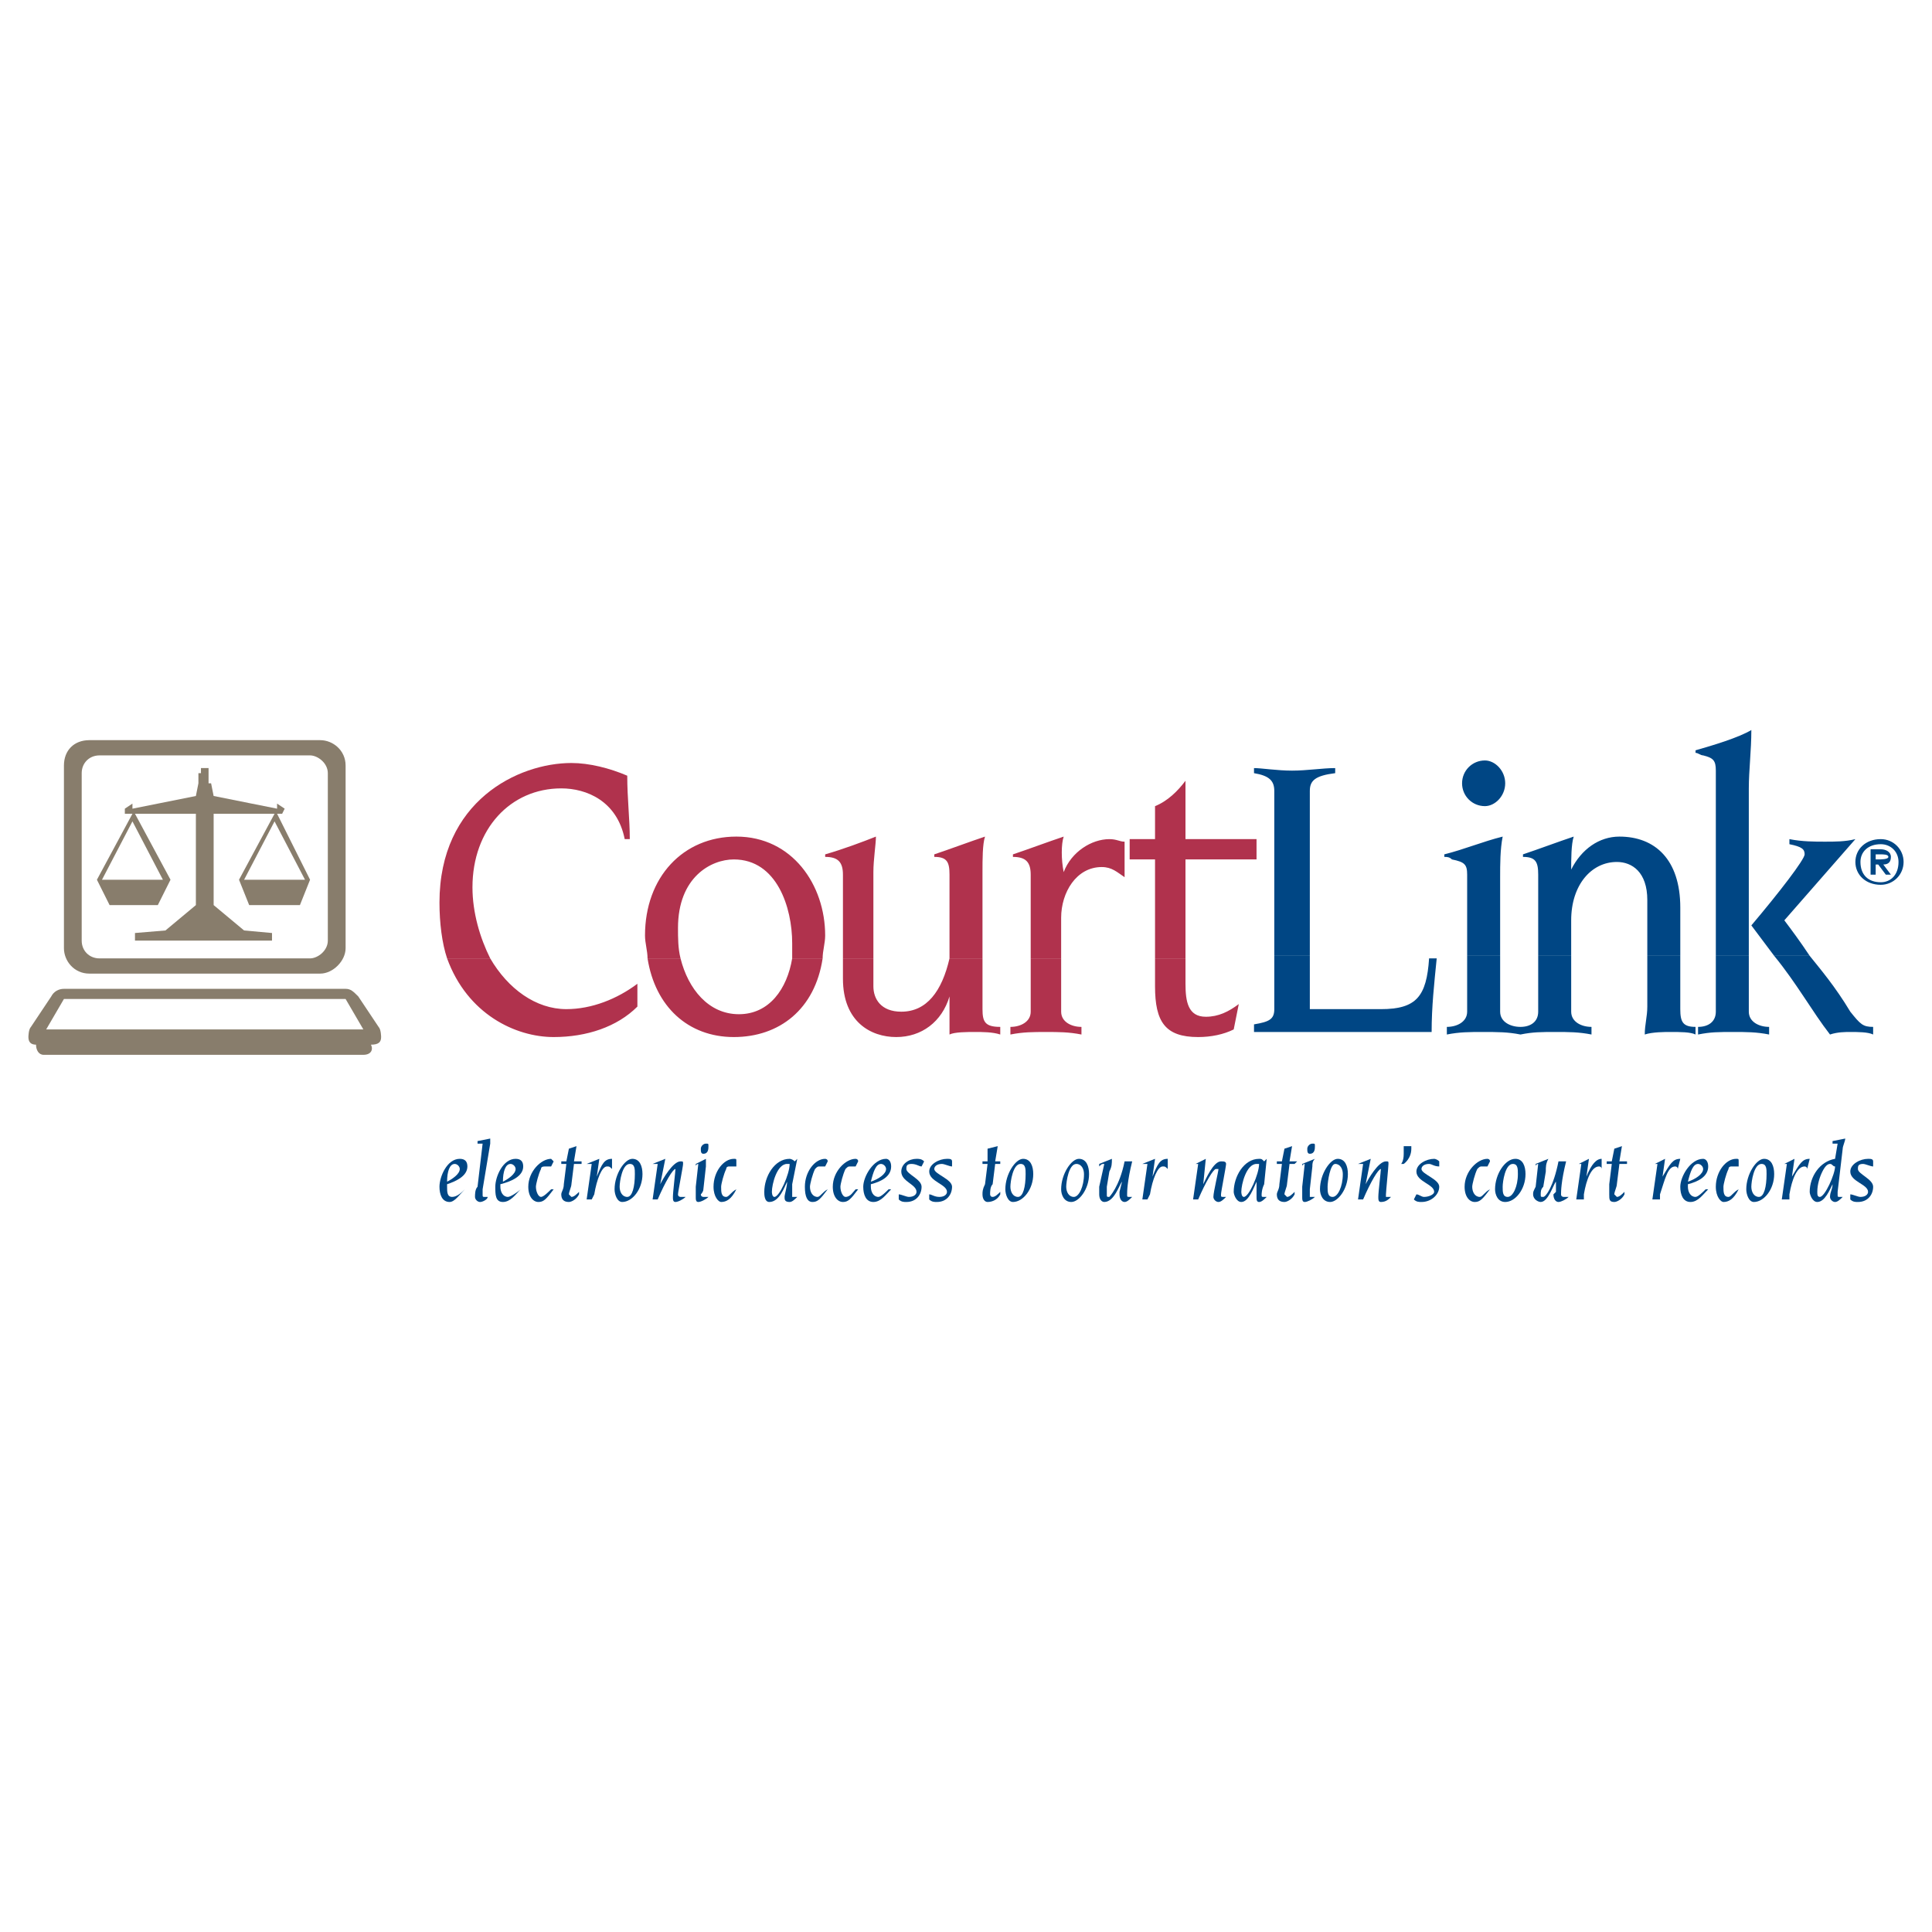 <?xml version="1.0" encoding="utf-8"?>
<!-- Generator: Adobe Illustrator 13.0.0, SVG Export Plug-In . SVG Version: 6.00 Build 14948)  -->
<!DOCTYPE svg PUBLIC "-//W3C//DTD SVG 1.0//EN" "http://www.w3.org/TR/2001/REC-SVG-20010904/DTD/svg10.dtd">
<svg version="1.0" id="Layer_1" xmlns="http://www.w3.org/2000/svg" xmlns:xlink="http://www.w3.org/1999/xlink" x="0px" y="0px"
	 width="192.756px" height="192.756px" viewBox="0 0 192.756 192.756" enable-background="new 0 0 192.756 192.756"
	 xml:space="preserve">
<g>
	<polygon fill-rule="evenodd" clip-rule="evenodd" fill="#FFFFFF" points="0,0 192.756,0 192.756,192.756 0,192.756 0,0 	"/>
	<path fill-rule="evenodd" clip-rule="evenodd" fill="#004684" d="M46.378,118.656c-0.253,0.254-0.759,0.76-1.266,0.76
		s-0.506-0.506-0.506-1.014c0,0,0,0,0-0.252c0.76-0.254,2.025-0.76,2.025-1.773c0-0.506-0.253-0.76-0.76-0.76
		c-1.266,0-2.025,1.773-2.025,2.785c0,0.76,0.253,1.52,1.013,1.52C45.366,119.922,45.872,119.162,46.378,118.656L46.378,118.656
		L46.378,118.656z M45.872,116.631c0,0.506-0.759,1.012-1.266,1.266c0-1.012,0.253-1.771,0.76-1.771
		C45.619,116.125,45.872,116.377,45.872,116.631L45.872,116.631z"/>
	<path fill-rule="evenodd" clip-rule="evenodd" fill="#004684" d="M48.91,114.1c0-0.254,0-0.506,0-0.506l-1.266,0.252v0.254
		c0.253,0,0.253,0,0.507,0l-0.507,4.303c-0.253,0.254-0.253,0.76-0.253,1.014c0,0.252,0.253,0.506,0.506,0.506
		s0.76-0.254,0.76-0.506l0,0h-0.253c-0.253,0-0.253,0-0.253-0.254c0,0,0-0.252,0-0.506L48.91,114.1L48.91,114.1z"/>
	<path fill-rule="evenodd" clip-rule="evenodd" fill="#004684" d="M51.948,118.656c-0.253,0.254-1.013,0.76-1.266,0.76
		c-0.507,0-0.76-0.506-0.76-1.014c0,0,0,0,0-0.252c1.013-0.254,2.278-0.76,2.278-1.773c0-0.506-0.253-0.76-0.759-0.76
		c-1.266,0-2.025,1.773-2.025,2.785c0,0.76,0,1.52,0.759,1.52C50.936,119.922,51.442,119.162,51.948,118.656L51.948,118.656
		L51.948,118.656z M51.442,116.631c0,0.506-0.759,1.012-1.266,1.266c0-1.012,0.253-1.771,0.76-1.771
		C51.188,116.125,51.442,116.377,51.442,116.631L51.442,116.631z"/>
	<path fill-rule="evenodd" clip-rule="evenodd" fill="#004684" d="M55.239,115.871c-0.253-0.254-0.253-0.254-0.253-0.254
		c-1.012,0-2.278,1.268-2.278,2.785c0,1.014,0.506,1.52,1.013,1.52s0.759-0.254,1.519-1.266h-0.253
		c-0.253,0.254-0.759,0.76-1.012,0.76c-0.253,0-0.506-0.506-0.506-1.014c0-0.252,0.253-1.266,0.506-1.771
		c0-0.254,0.253-0.254,0.506-0.254c0.253,0,0.253,0,0.506,0L55.239,115.871L55.239,115.871z"/>
	<path fill-rule="evenodd" clip-rule="evenodd" fill="#004684" d="M55.999,116.125h0.506l-0.253,2.025
		c0,0.506-0.253,0.76-0.253,1.012c0,0.506,0.253,0.76,0.76,0.76c0.253,0,0.759-0.254,1.012-0.76v-0.252
		c-0.253,0.252-0.506,0.506-0.759,0.506l-0.253-0.254c0-0.252,0.253-0.76,0.253-1.012l0.253-2.025h0.759v-0.254h-0.759l0.253-1.52
		l-0.759,0.254l-0.253,1.266h-0.506V116.125L55.999,116.125z"/>
	<path fill-rule="evenodd" clip-rule="evenodd" fill="#004684" d="M58.53,119.668h0.506l0.253-0.506
		c0.253-1.52,0.759-2.785,1.266-2.785c0.253,0,0.253,0,0.506,0.254v-1.014c-0.76,0-1.013,0.508-1.519,1.773l0,0l0.253-1.773
		l-1.266,0.508l0,0c0.253,0,0.253,0,0.506,0L58.53,119.668L58.53,119.668z"/>
	<path fill-rule="evenodd" clip-rule="evenodd" fill="#004684" d="M64.1,117.137c0-0.76-0.253-1.52-1.013-1.52
		c-0.76,0-1.772,1.52-1.772,3.039c0,0.506,0.253,1.266,0.76,1.266C63.087,119.922,64.1,118.656,64.1,117.137L64.1,117.137z
		 M63.34,117.137c0,1.266-0.253,2.279-0.759,2.279s-0.76-0.506-0.76-1.014c0-0.506,0.253-2.277,1.013-2.277
		C63.34,116.125,63.34,116.631,63.34,117.137L63.34,117.137z"/>
	<path fill-rule="evenodd" clip-rule="evenodd" fill="#004684" d="M65.112,119.668h0.506c0.76-1.771,1.519-3.037,1.772-3.037l0,0
		c0,0.254-0.253,2.279-0.253,2.785c0,0.252,0,0.506,0.253,0.506c0.253,0,0.759-0.254,1.013-0.506l0,0c-0.253,0-0.253,0-0.506,0
		c0,0-0.253,0-0.253-0.254c0-0.252,0.506-2.785,0.506-3.037c0-0.254,0-0.254-0.253-0.254c-0.76,0-1.772,1.771-2.025,2.279l0,0
		l0.506-2.533l-1.266,0.508l0,0c0.253,0,0.253,0,0.506,0L65.112,119.668L65.112,119.668z"/>
	<path fill-rule="evenodd" clip-rule="evenodd" fill="#004684" d="M70.429,119.416h-0.253c0,0-0.253,0-0.253-0.254
		c0,0,0.253-0.252,0.253-0.506l0.253-2.279c0-0.252,0-0.506,0-0.76l-1.012,0.508v0.252c0-0.252,0.253-0.252,0.253-0.252
		l-0.253,2.277c0,0.254,0,0.76,0,1.014c0,0.252,0,0.506,0.253,0.506s0.759-0.254,1.013-0.506H70.429L70.429,119.416z
		 M69.922,114.605c0,0.254,0,0.506,0.253,0.506c0.506,0,0.506-0.506,0.506-0.76c0-0.252,0-0.252-0.253-0.252
		C70.176,114.1,69.922,114.352,69.922,114.605L69.922,114.605z"/>
	<path fill-rule="evenodd" clip-rule="evenodd" fill="#004684" d="M73.467,115.871c0-0.254,0-0.254-0.253-0.254
		c-1.012,0-2.025,1.268-2.025,2.785c0,1.014,0.506,1.52,0.759,1.52c0.506,0,1.013-0.254,1.519-1.266l0,0
		c-0.506,0.254-0.759,0.76-1.013,0.76c-0.506,0-0.506-0.506-0.506-1.014c0-0.252,0.253-1.266,0.506-1.771
		c0-0.254,0.253-0.254,0.253-0.254c0.253,0,0.506,0,0.759,0V115.871L73.467,115.871z"/>
	<path fill-rule="evenodd" clip-rule="evenodd" fill="#004684" d="M76.758,119.922c1.013,0,1.519-1.52,1.772-2.025l0,0
		c0,0.506-0.253,1.266-0.253,1.52c0,0.252,0,0.506,0.506,0.506c0.253,0,0.506-0.254,0.76-0.506l0,0c-0.253,0-0.253,0-0.506,0
		c0,0,0,0,0-0.254c0,0,0-0.506,0-1.012l0.506-2.533l-0.253,0.254c-0.253-0.254-0.506-0.254-0.506-0.254
		c-1.519,0-2.531,1.773-2.531,3.293C76.252,119.162,76.252,119.922,76.758,119.922L76.758,119.922z M77.264,119.416
		c-0.253,0-0.253-0.506-0.253-0.506c0-0.76,0.506-2.785,1.519-2.785h0.253C78.783,117.137,77.771,119.416,77.264,119.416
		L77.264,119.416z"/>
	<path fill-rule="evenodd" clip-rule="evenodd" fill="#004684" d="M82.581,115.871c0-0.254-0.253-0.254-0.253-0.254
		c-1.013,0-2.025,1.268-2.025,2.785c0,1.014,0.253,1.52,0.76,1.52c0.506,0,0.759-0.254,1.519-1.266l0,0
		c-0.506,0.254-0.759,0.76-1.012,0.76c-0.506,0-0.76-0.506-0.76-1.014c0-0.252,0.253-1.266,0.506-1.771
		c0.253-0.254,0.253-0.254,0.506-0.254s0.506,0,0.506,0L82.581,115.871L82.581,115.871z"/>
	<path fill-rule="evenodd" clip-rule="evenodd" fill="#004684" d="M85.619,115.871c0-0.254-0.253-0.254-0.253-0.254
		c-1.012,0-2.278,1.268-2.278,2.785c0,1.014,0.506,1.52,1.013,1.52s0.76-0.254,1.519-1.266h-0.253
		c-0.253,0.254-0.506,0.76-1.012,0.76c-0.253,0-0.506-0.506-0.506-1.014c0-0.252,0.253-1.266,0.506-1.771
		c0.253-0.254,0.253-0.254,0.506-0.254c0.253,0,0.253,0,0.506,0L85.619,115.871L85.619,115.871z"/>
	<path fill-rule="evenodd" clip-rule="evenodd" fill="#004684" d="M88.656,118.656c-0.253,0.254-0.759,0.76-1.012,0.76
		c-0.506,0-0.759-0.506-0.759-1.014c0,0,0,0,0-0.252c1.012-0.254,2.025-0.76,2.025-1.773c0-0.506-0.253-0.76-0.506-0.76
		c-1.266,0-2.278,1.773-2.278,2.785c0,0.76,0.253,1.52,1.013,1.52s1.266-0.76,1.772-1.266H88.656L88.656,118.656z M88.403,116.631
		c0,0.506-0.759,1.012-1.519,1.266c0.253-1.012,0.506-1.771,1.012-1.771C88.15,116.125,88.403,116.377,88.403,116.631
		L88.403,116.631z"/>
	<path fill-rule="evenodd" clip-rule="evenodd" fill="#004684" d="M89.669,119.668c0.253,0.254,0.506,0.254,0.759,0.254
		c1.013,0,1.519-0.76,1.519-1.52s-1.519-1.266-1.519-1.771c0-0.254,0-0.506,0.506-0.506s0.76,0.252,1.013,0.252l0.253-0.506
		c-0.253-0.254-0.506-0.254-0.759-0.254c-0.76,0-1.519,0.508-1.519,1.268c0,1.012,1.519,1.266,1.519,2.025
		c0,0.252-0.253,0.506-0.76,0.506c-0.253,0-0.759-0.254-1.012-0.254V119.668L89.669,119.668z"/>
	<path fill-rule="evenodd" clip-rule="evenodd" fill="#004684" d="M92.707,119.668c0.253,0.254,0.506,0.254,0.759,0.254
		c1.013,0,1.52-0.76,1.52-1.52s-1.772-1.266-1.772-1.771c0-0.254,0.253-0.506,0.76-0.506c0.253,0,0.759,0.252,1.013,0.252v-0.506
		c0-0.254-0.253-0.254-0.506-0.254c-0.76,0-1.772,0.508-1.772,1.268c0,1.012,1.772,1.266,1.772,2.025
		c0,0.252-0.253,0.506-0.76,0.506s-0.759-0.254-1.013-0.254V119.668L92.707,119.668z"/>
	<path fill-rule="evenodd" clip-rule="evenodd" fill="#004684" d="M98.023,116.125h0.506l-0.253,2.025
		c-0.253,0.506-0.253,0.76-0.253,1.012c0,0.506,0.253,0.76,0.506,0.76c0.507,0,1.014-0.254,1.267-0.76v-0.252
		c-0.253,0.252-0.507,0.506-0.76,0.506s-0.253-0.254-0.253-0.254c0-0.252,0-0.76,0.253-1.012l0.253-2.025h0.507v-0.254h-0.507
		l0.254-1.52l-1.014,0.254v1.266h-0.506V116.125L98.023,116.125z"/>
	<path fill-rule="evenodd" clip-rule="evenodd" fill="#004684" d="M103.087,117.137c0-0.76-0.253-1.52-1.013-1.52
		s-1.772,1.52-1.772,3.039c0,0.506,0.253,1.266,0.76,1.266C102.074,119.922,103.087,118.656,103.087,117.137L103.087,117.137z
		 M102.327,117.137c0,1.266-0.253,2.279-0.759,2.279c-0.507,0-0.76-0.506-0.76-1.014c0-0.506,0.253-2.277,1.013-2.277
		C102.327,116.125,102.327,116.631,102.327,117.137L102.327,117.137z"/>
	<path fill-rule="evenodd" clip-rule="evenodd" fill="#004684" d="M108.656,117.137c0-0.76-0.253-1.52-1.013-1.52
		c-0.759,0-1.772,1.52-1.772,3.039c0,0.506,0.254,1.266,1.014,1.266C107.644,119.922,108.656,118.656,108.656,117.137
		L108.656,117.137z M108.15,117.137c0,1.266-0.507,2.279-1.013,2.279c-0.507,0-0.76-0.506-0.76-1.014
		c0-0.506,0.253-2.277,1.013-2.277C107.896,116.125,108.15,116.631,108.15,117.137L108.15,117.137z"/>
	<path fill-rule="evenodd" clip-rule="evenodd" fill="#004684" d="M112.201,115.871c-0.507,2.531-1.52,3.545-1.52,3.545
		c-0.253,0-0.253,0-0.253-0.254c0-0.252,0-0.506,0-0.76l0.253-1.518c0.253-0.508,0.253-0.76,0.253-1.268l-1.266,0.508v0.252
		c0.253-0.252,0.253-0.252,0.507-0.252l-0.507,2.277c0,0.508,0,0.508,0,0.76c0,0.506,0.253,0.76,0.507,0.76
		c1.012,0,1.519-1.771,1.771-2.025l0,0l-0.253,1.014c0,0.252,0,0.252,0,0.252c0,0.506,0.253,0.76,0.507,0.76
		c0.253,0,0.506-0.254,0.759-0.506l0,0c-0.253,0-0.253,0-0.253,0c-0.253,0-0.253,0-0.253-0.254c0-0.252,0-1.266,0.506-3.291H112.201
		L112.201,115.871z"/>
	<path fill-rule="evenodd" clip-rule="evenodd" fill="#004684" d="M113.973,119.668h0.507l0.253-0.506
		c0.253-1.52,0.76-2.785,1.266-2.785c0.253,0,0.253,0,0.506,0.254v-1.014c-0.759,0-1.012,0.508-1.519,1.773l0,0l0.253-1.773
		l-1.266,0.508l0,0c0.253,0,0.253,0,0.507,0L113.973,119.668L113.973,119.668z"/>
	<path fill-rule="evenodd" clip-rule="evenodd" fill="#004684" d="M119.036,119.668h0.507c0.759-1.771,1.519-3.037,1.771-3.037
		h0.253c0,0.254-0.506,2.279-0.506,2.785c0,0.252,0.253,0.506,0.506,0.506s0.507-0.254,0.76-0.506l0,0h-0.253
		c-0.254,0-0.254,0-0.254-0.254c0-0.252,0.507-2.785,0.507-3.037c0-0.254-0.253-0.254-0.507-0.254c-0.759,0-1.519,1.771-1.771,2.279
		l0,0l0.253-2.533l-1.013,0.508l0,0h0.254L119.036,119.668L119.036,119.668z"/>
	<path fill-rule="evenodd" clip-rule="evenodd" fill="#004684" d="M123.846,119.922c0.76,0,1.267-1.52,1.52-2.025l0,0
		c0,0.506,0,1.266,0,1.52c0,0.252,0,0.506,0.253,0.506s0.506-0.254,0.76-0.506l0,0h-0.254c-0.253,0-0.253,0-0.253-0.254
		c0,0,0-0.506,0.253-1.012l0.254-2.533l-0.254,0.254c-0.253-0.254-0.253-0.254-0.506-0.254c-1.519,0-2.531,1.773-2.531,3.293
		C123.087,119.162,123.34,119.922,123.846,119.922L123.846,119.922z M124.1,119.416c-0.254,0-0.254-0.506-0.254-0.506
		c0-0.76,0.507-2.785,1.52-2.785c0.253,0,0.253,0,0.253,0C125.618,117.137,124.605,119.416,124.1,119.416L124.1,119.416z"/>
	<path fill-rule="evenodd" clip-rule="evenodd" fill="#004684" d="M127.391,116.125h0.506l-0.253,2.025
		c0,0.506-0.253,0.76-0.253,1.012c0,0.506,0.253,0.76,0.759,0.76c0.254,0,0.76-0.254,1.013-0.76v-0.252
		c-0.253,0.252-0.506,0.506-0.759,0.506l-0.254-0.254c0-0.252,0.254-0.76,0.254-1.012l0.253-2.025h0.506l0.254-0.254h-0.76
		l0.253-1.52l-0.76,0.254l-0.253,1.266h-0.506V116.125L127.391,116.125z"/>
	<path fill-rule="evenodd" clip-rule="evenodd" fill="#004684" d="M130.935,119.416c0,0,0,0-0.253,0c0,0,0,0,0-0.254
		c0,0,0-0.252,0-0.506l0.253-2.279c0-0.252,0-0.506,0.253-0.76l-1.266,0.508v0.252c0-0.252,0.253-0.252,0.253-0.252l-0.253,2.277
		c0,0.254,0,0.76,0,1.014c0,0.252,0,0.506,0.253,0.506c0.254,0,0.76-0.254,1.013-0.506H130.935L130.935,119.416z M130.429,114.605
		c0,0.254,0,0.506,0.253,0.506c0.506,0,0.506-0.506,0.506-0.76c0-0.252,0-0.252-0.253-0.252S130.429,114.352,130.429,114.605
		L130.429,114.605z"/>
	<path fill-rule="evenodd" clip-rule="evenodd" fill="#004684" d="M134.479,117.137c0-0.76-0.253-1.52-1.013-1.52
		c-0.759,0-1.771,1.52-1.771,3.039c0,0.506,0.253,1.266,1.013,1.266C133.466,119.922,134.479,118.656,134.479,117.137
		L134.479,117.137z M133.973,117.137c0,1.266-0.507,2.279-1.013,2.279s-0.506-0.506-0.506-1.014c0-0.506,0.253-2.277,0.759-2.277
		C133.72,116.125,133.973,116.631,133.973,117.137L133.973,117.137z"/>
	<path fill-rule="evenodd" clip-rule="evenodd" fill="#004684" d="M135.491,119.668h0.507c0.759-1.771,1.519-3.037,1.772-3.037l0,0
		c0,0.254-0.254,2.279-0.254,2.785c0,0.252,0,0.506,0.254,0.506c0.506,0,0.759-0.254,1.012-0.506l0,0c-0.253,0-0.253,0-0.506,0
		c0,0,0,0,0-0.254c0-0.252,0.253-2.785,0.253-3.037c0-0.254,0-0.254-0.253-0.254c-0.76,0-1.772,1.771-2.025,2.279l0,0l0.506-2.533
		l-1.266,0.508l0,0c0.254,0,0.254,0,0.507,0L135.491,119.668L135.491,119.668z"/>
	<path fill-rule="evenodd" clip-rule="evenodd" fill="#004684" d="M140.049,114.352c0,0.254,0,0.508,0,0.76
		c0,0.76-0.254,1.014-0.254,1.014s0,0,0.254,0c0,0,0.759-0.508,0.759-1.52v-0.254H140.049L140.049,114.352z"/>
	<path fill-rule="evenodd" clip-rule="evenodd" fill="#004684" d="M141.062,119.668c0.253,0.254,0.506,0.254,0.759,0.254
		c1.013,0,1.772-0.76,1.772-1.52s-1.772-1.266-1.772-1.771c0-0.254,0.253-0.506,0.76-0.506c0.253,0,0.507,0.252,1.013,0.252v-0.506
		c-0.253-0.254-0.506-0.254-0.506-0.254c-0.76,0-1.772,0.508-1.772,1.268c0,1.012,1.772,1.266,1.772,2.025
		c0,0.252-0.507,0.506-1.014,0.506c-0.253,0-0.506-0.254-0.759-0.254L141.062,119.668L141.062,119.668z"/>
	<path fill-rule="evenodd" clip-rule="evenodd" fill="#004684" d="M148.656,115.871c0-0.254-0.254-0.254-0.254-0.254
		c-1.013,0-2.278,1.268-2.278,2.785c0,1.014,0.507,1.52,1.013,1.52c0.507,0,0.76-0.254,1.52-1.266l0,0
		c-0.507,0.254-0.76,0.76-1.013,0.76c-0.507,0-0.76-0.506-0.76-1.014c0-0.252,0.253-1.266,0.506-1.771
		c0.254-0.254,0.254-0.254,0.507-0.254s0.253,0,0.506,0L148.656,115.871L148.656,115.871z"/>
	<path fill-rule="evenodd" clip-rule="evenodd" fill="#004684" d="M152.2,117.137c0-0.76-0.253-1.52-1.013-1.52
		c-1.013,0-2.025,1.52-2.025,3.039c0,0.506,0.253,1.266,1.013,1.266C151.188,119.922,152.2,118.656,152.2,117.137L152.2,117.137z
		 M151.44,117.137c0,1.266-0.506,2.279-1.013,2.279c-0.506,0-0.506-0.506-0.506-1.014c0-0.506,0.253-2.277,1.013-2.277
		C151.44,116.125,151.44,116.631,151.44,117.137L151.44,117.137z"/>
	<path fill-rule="evenodd" clip-rule="evenodd" fill="#004684" d="M155.491,115.871c-0.507,2.531-1.266,3.545-1.519,3.545
		c-0.254,0-0.254,0-0.254-0.254c0-0.252,0-0.506,0.254-0.76l0.253-1.518c0-0.508,0-0.76,0.253-1.268l-1.266,0.508v0.252
		c0-0.252,0.253-0.252,0.253-0.252l-0.253,2.277c-0.253,0.508-0.253,0.508-0.253,0.76c0,0.506,0.506,0.76,0.759,0.76
		c0.76,0,1.266-1.771,1.52-2.025l0,0v1.014c-0.254,0.252-0.254,0.252-0.254,0.252c0,0.506,0.254,0.76,0.507,0.76
		s0.76-0.254,1.013-0.506l0,0c-0.253,0-0.506,0-0.506,0s-0.254,0-0.254-0.254c0-0.252,0-1.266,0.507-3.291H155.491L155.491,115.871z
		"/>
	<path fill-rule="evenodd" clip-rule="evenodd" fill="#004684" d="M157.264,119.668h0.76v-0.506c0.253-1.52,0.759-2.785,1.519-2.785
		c0,0,0.253,0,0.253,0.254v-1.014c-0.506,0-1.013,0.508-1.519,1.773l0,0l0.253-1.773l-1.013,0.508h-0.253c0.253,0,0.506,0,0.506,0
		L157.264,119.668L157.264,119.668z"/>
	<path fill-rule="evenodd" clip-rule="evenodd" fill="#004684" d="M160.301,116.125h0.507l-0.253,2.025c0,0.506,0,0.76,0,1.012
		c0,0.506,0,0.76,0.506,0.76c0.254,0,0.76-0.254,1.013-0.76v-0.252c-0.253,0.252-0.506,0.506-0.759,0.506l-0.254-0.254
		c0-0.252,0.254-0.76,0.254-1.012l0.253-2.025h0.759v-0.254h-0.759l0.253-1.52l-0.76,0.254l-0.253,1.266h-0.507V116.125
		L160.301,116.125z"/>
	<path fill-rule="evenodd" clip-rule="evenodd" fill="#004684" d="M164.858,119.668h0.76v-0.506c0.506-1.52,0.759-2.785,1.519-2.785
		c0,0,0.253,0,0.253,0.254l0.253-1.014c-0.759,0-1.012,0.508-1.771,1.773l0,0l0.253-1.773l-1.013,0.508l0,0h0.253L164.858,119.668
		L164.858,119.668z"/>
	<path fill-rule="evenodd" clip-rule="evenodd" fill="#004684" d="M170.175,118.656c-0.253,0.254-0.76,0.76-1.013,0.76
		c-0.506,0-0.76-0.506-0.76-1.014c0,0,0,0,0-0.252c1.013-0.254,2.025-0.76,2.025-1.773c0-0.506-0.253-0.76-0.506-0.76
		c-1.266,0-2.279,1.773-2.279,2.785c0,0.76,0.254,1.52,1.014,1.52c0.759,0,1.266-0.76,1.771-1.266H170.175L170.175,118.656z
		 M169.922,116.631c0,0.506-0.76,1.012-1.52,1.266c0.254-1.012,0.507-1.771,1.013-1.771
		C169.668,116.125,169.922,116.377,169.922,116.631L169.922,116.631z"/>
	<path fill-rule="evenodd" clip-rule="evenodd" fill="#004684" d="M173.466,115.871c0-0.254,0-0.254-0.253-0.254
		c-1.013,0-2.025,1.268-2.025,2.785c0,1.014,0.506,1.52,0.76,1.52c0.506,0,1.012-0.254,1.519-1.266l0,0
		c-0.507,0.254-0.76,0.76-1.013,0.76c-0.506,0-0.506-0.506-0.506-1.014c0-0.252,0.253-1.266,0.506-1.771
		c0-0.254,0.253-0.254,0.253-0.254c0.253,0,0.507,0,0.76,0V115.871L173.466,115.871z"/>
	<path fill-rule="evenodd" clip-rule="evenodd" fill="#004684" d="M177.01,117.137c0-0.76-0.253-1.52-1.012-1.52
		c-0.76,0-1.772,1.52-1.772,3.039c0,0.506,0.253,1.266,0.759,1.266C175.998,119.922,177.01,118.656,177.01,117.137L177.01,117.137z
		 M176.251,117.137c0,1.266-0.253,2.279-0.76,2.279s-0.76-0.506-0.76-1.014c0-0.506,0.253-2.277,1.013-2.277
		C176.251,116.125,176.251,116.631,176.251,117.137L176.251,117.137z"/>
	<path fill-rule="evenodd" clip-rule="evenodd" fill="#004684" d="M177.77,119.668h0.76v-0.506c0.253-1.52,0.76-2.785,1.519-2.785
		c0,0,0.253,0,0.253,0.254l0.254-1.014c-0.76,0-1.013,0.508-1.772,1.773l0,0l0.253-1.773l-1.013,0.508h-0.253
		c0.253,0,0.506,0,0.506,0L177.77,119.668L177.77,119.668z"/>
	<path fill-rule="evenodd" clip-rule="evenodd" fill="#004684" d="M181.313,118.91c0-0.76,0.254-1.52,0.507-2.025
		c0.253-0.508,0.506-0.76,0.76-0.76c0.253,0,0.253,0.252,0.506,0.252l0,0c0,0.76-1.013,3.039-1.519,3.039
		C181.313,119.416,181.313,119.162,181.313,118.91L181.313,118.91z M183.086,115.617c-1.519,0.254-2.531,1.773-2.531,3.293
		c0,0.252,0.253,1.012,0.759,1.012c0.76,0,1.267-1.266,1.52-1.771l0,0c0,0.506-0.253,0.76-0.253,1.266
		c0,0.252,0.253,0.506,0.506,0.506s0.507-0.254,0.76-0.506l0,0h-0.253c-0.254,0-0.254,0-0.254-0.254v-0.252l0.507-4.305
		c0-0.254,0.253-0.76,0.253-1.012l-1.266,0.252v0.254c0.253,0,0.253,0,0.506,0L183.086,115.617L183.086,115.617z"/>
	<path fill-rule="evenodd" clip-rule="evenodd" fill="#004684" d="M184.604,119.668c0.254,0.254,0.507,0.254,0.76,0.254
		c1.013,0,1.52-0.76,1.52-1.52s-1.52-1.266-1.52-1.771c0-0.254,0-0.506,0.507-0.506c0.253,0,0.759,0.252,1.013,0.252v-0.506
		c0-0.254-0.254-0.254-0.507-0.254c-0.76,0-1.772,0.508-1.772,1.268c0,1.012,1.772,1.266,1.772,2.025
		c0,0.252-0.253,0.506-0.76,0.506c-0.253,0-0.759-0.254-1.013-0.254V119.668L184.604,119.668z"/>
	<path fill-rule="evenodd" clip-rule="evenodd" fill="#B0324D" d="M44.606,95.619c2.025,5.569,6.835,7.848,10.633,7.848
		c3.291,0,6.329-1.014,8.354-3.039V98.15c-2.025,1.518-4.557,2.531-7.089,2.531c-3.038,0-5.822-2.025-7.595-5.063H44.606
		L44.606,95.619z M64.606,95.619c0.76,4.809,4.051,7.848,8.607,7.848c4.557,0,8.102-2.785,8.861-7.848h-3.038
		c-0.506,3.038-2.279,5.569-5.316,5.569c-3.038,0-5.063-2.531-5.823-5.569H64.606L64.606,95.619z M84.1,95.619v2.024
		c0,4.305,2.785,5.824,5.316,5.824c2.532,0,4.557-1.52,5.316-4.051v1.012c0,1.014,0,1.773,0,2.785
		c0.506-0.252,1.772-0.252,2.532-0.252s1.772,0,2.532,0.252v-0.76c-1.52,0-1.772-0.506-1.772-1.771v-5.063h-3.291
		c-0.759,3.292-2.278,5.317-4.81,5.317c-2.025,0-2.785-1.268-2.785-2.533v-2.784H84.1L84.1,95.619z M102.834,95.619v5.317
		c0,1.012-1.013,1.518-2.025,1.518v0.76c1.266-0.252,2.278-0.252,3.544-0.252s2.278,0,3.544,0.252v-0.76
		c-1.012,0-2.025-0.506-2.025-1.518v-5.317H102.834L102.834,95.619z M115.238,95.619v2.784c0,3.545,1.013,5.064,4.305,5.064
		c1.266,0,2.531-0.254,3.544-0.76l0.506-2.531c-1.013,0.76-2.025,1.266-3.291,1.266c-1.772,0-2.025-1.52-2.025-3.291v-2.532H115.238
		L115.238,95.619z"/>
	<path fill-rule="evenodd" clip-rule="evenodd" fill="#B0324D" d="M48.91,95.619c-1.013-2.025-1.772-4.557-1.772-7.089
		c0-5.823,3.798-9.873,8.861-9.873c2.532,0,5.57,1.266,6.329,5.063h0.506c0-2.025-0.253-4.05-0.253-6.329
		c-1.772-0.759-3.797-1.266-5.57-1.266c-5.316,0-13.165,3.797-13.165,13.924c0,2.025,0.253,4.051,0.76,5.57H48.91L48.91,95.619z
		 M67.897,95.619c-0.253-1.013-0.253-2.025-0.253-3.038c0-5.063,3.292-6.835,5.569-6.835c4.304,0,5.823,4.81,5.823,8.354
		c0,0.506,0,1.013,0,1.519h3.038c0-0.76,0.253-1.519,0.253-2.279c0-5.063-3.291-9.873-8.861-9.873c-5.316,0-9.114,4.05-9.114,9.873
		c0,0.76,0.253,1.519,0.253,2.279H67.897L67.897,95.619z M87.138,95.619v-8.608c0-1.266,0.253-2.785,0.253-3.544
		c-1.266,0.506-3.291,1.266-5.063,1.772v0.253c1.266,0,1.772,0.506,1.772,1.772v8.354H87.138L87.138,95.619z M98.023,95.619v-8.608
		c0-1.266,0-2.785,0.253-3.544c-1.519,0.506-3.544,1.266-5.063,1.772v0.253c1.266,0,1.519,0.506,1.519,1.772v5.316
		c0,1.266,0,2.278,0,3.038H98.023L98.023,95.619z M105.871,95.619v-4.051c0-2.532,1.52-5.063,4.051-5.063
		c1.013,0,1.52,0.506,2.279,1.013c0-1.519,0-2.531,0-3.544c-0.507,0-0.76-0.253-1.52-0.253c-1.772,0-3.797,1.266-4.557,3.291
		c-0.254-1.266-0.254-2.785,0-3.544c-1.52,0.506-3.545,1.266-5.063,1.772v0.253c1.266,0,1.772,0.506,1.772,1.772v8.354H105.871
		L105.871,95.619z M118.276,95.619v-9.874h7.089V83.72h-7.089v-5.823c-0.759,1.013-1.772,2.025-3.038,2.532v3.291h-2.531v2.025
		h2.531v9.874H118.276L118.276,95.619z"/>
	<path fill-rule="evenodd" clip-rule="evenodd" fill="#887D6C" d="M8.911,73.846h23.038c1.266,0,2.532,1.013,2.532,2.532v18.228
		c0,1.266-1.266,2.531-2.532,2.531H8.911c-1.519,0-2.532-1.265-2.532-2.531V76.378C6.379,74.859,7.392,73.846,8.911,73.846
		L8.911,73.846z M9.923,75.366c-1.013,0-1.772,0.759-1.772,1.772v16.708c0,1.013,0.76,1.772,1.772,1.772h21.012
		c0.76,0,1.772-0.76,1.772-1.772V77.138c0-1.013-1.013-1.772-1.772-1.772H9.923L9.923,75.366z M27.392,81.948l-3.038,5.823h6.076
		L27.392,81.948L27.392,81.948z M13.467,81.188l3.544,6.583l-1.266,2.532h-4.81L9.67,87.771l3.544-6.583h-0.759v-0.506l0.759-0.506
		v0.506l6.329-1.266l0.253-1.266l0,0v-1.013h0.253v-0.506h0.759v0.506l0,0v1.013h0.253l0.253,1.266l6.329,1.266v-0.506l0.76,0.506
		l-0.253,0.506h-0.506l3.291,6.583l-1.012,2.532H24.86l-1.013-2.532l3.544-6.583h-6.076v9.114l3.038,2.531l2.785,0.253v0.759H13.467
		v-0.759l3.038-0.253l3.038-2.531v-9.114H13.467L13.467,81.188z M13.214,81.948l-3.038,5.823h6.076L13.214,81.948L13.214,81.948z
		 M6.379,99.668l-1.772,3.039h31.645l-1.772-3.039H6.379L6.379,99.668z M37.012,104.227c0.253,0.506,0,1.012-0.76,1.012H4.354
		c-0.507,0-0.76-0.506-0.76-1.012c-0.506,0-0.76-0.254-0.76-0.76c0,0,0-0.76,0.253-1.014c1.013-1.518,2.025-3.037,2.025-3.037
		c0.253-0.506,0.759-0.76,1.266-0.76H34.48c0.506,0,0.76,0.254,1.266,0.76c0,0,1.013,1.52,2.025,3.037
		c0.253,0.254,0.253,1.014,0.253,1.014C38.024,103.973,37.771,104.227,37.012,104.227L37.012,104.227z"/>
	<path fill-rule="evenodd" clip-rule="evenodd" fill="#004684" d="M127.137,95.365v5.316c0,1.012-0.506,1.266-2.024,1.52v0.76
		h17.721c0-2.533,0.254-4.811,0.507-7.342h-0.76c-0.253,3.797-1.266,5.063-4.81,5.063h-7.089v-5.316H127.137L127.137,95.365z
		 M146.378,95.365v5.57c0,1.012-1.013,1.518-2.025,1.518v0.76c1.266-0.252,2.278-0.252,3.544-0.252c1.519,0,2.531,0,3.798,0.252
		v-0.76c-1.013,0-2.025-0.506-2.025-1.518v-5.57H146.378L146.378,95.365z M153.466,95.365v5.57c0,1.012-0.76,1.518-1.771,1.518v0.76
		c1.266-0.252,2.024-0.252,3.544-0.252c1.266,0,2.278,0,3.544,0.252v-0.76c-1.013,0-2.025-0.506-2.025-1.518v-5.57H153.466
		L153.466,95.365z M164.352,95.365v5.062c0,1.014-0.253,1.773-0.253,2.785c0.76-0.252,2.025-0.252,2.532-0.252
		c1.012,0,2.025,0,2.531,0.252v-0.76c-1.266,0-1.52-0.506-1.52-1.771v-5.316H164.352L164.352,95.365z M171.188,95.365v5.57
		c0,1.012-0.76,1.518-1.772,1.518v0.76c1.266-0.252,2.025-0.252,3.544-0.252c1.267,0,2.279,0,3.545,0.252v-0.76
		c-1.013,0-2.025-0.506-2.025-1.518v-5.57H171.188L171.188,95.365z M177.01,95.365c2.279,2.785,3.798,5.57,5.57,7.848
		c0.759-0.252,1.519-0.252,2.024-0.252c0.76,0,1.772,0,2.279,0.252v-0.76c-1.013,0-1.267-0.252-2.279-1.518
		c-1.519-2.533-3.037-4.305-4.05-5.57H177.01L177.01,95.365z"/>
	<path fill-rule="evenodd" clip-rule="evenodd" fill="#004684" d="M130.682,95.365V78.91c0-1.013,0.506-1.519,2.531-1.772v-0.506
		c-1.266,0-2.784,0.253-4.304,0.253c-1.519,0-3.038-0.253-3.797-0.253v0.506c1.519,0.253,2.024,0.759,2.024,1.772v16.456H130.682
		L130.682,95.365z M149.669,95.365v-7.848c0-1.266,0-2.785,0.253-4.05c-2.025,0.506-3.798,1.266-5.823,1.772v0.253
		c0.254,0,0.507,0,0.76,0.253c1.266,0.253,1.52,0.506,1.52,1.519v8.101H149.669L149.669,95.365z M156.757,95.365v-3.544
		c0-3.544,2.025-5.823,4.558-5.823c1.519,0,3.037,1.013,3.037,3.797v5.57h3.291v-4.81c0-4.81-2.531-7.088-6.075-7.088
		c-2.025,0-3.798,1.266-4.811,3.291c0-1.013,0-2.532,0.253-3.291c-1.519,0.506-3.544,1.266-5.062,1.772v0.253
		c1.266,0,1.519,0.506,1.519,1.772v8.101H156.757L156.757,95.365z M174.479,95.365V78.657c0-1.772,0.253-3.797,0.253-5.823
		c-1.266,0.759-3.797,1.519-5.569,2.025v0.253c0.253,0,0.506,0.253,0.76,0.253c1.013,0.253,1.266,0.506,1.266,1.519v18.48H174.479
		L174.479,95.365z M180.555,95.365c-1.013-1.519-1.772-2.532-2.532-3.544l7.089-8.101c-1.013,0.253-2.025,0.253-3.038,0.253
		s-2.278,0-3.544-0.253v0.506c1.266,0.253,1.519,0.506,1.519,1.013s-2.531,3.797-5.316,7.088c0.76,1.013,1.52,2.025,2.278,3.038
		H180.555L180.555,95.365z M145.871,78.15c0,1.266,1.013,2.278,2.278,2.278c1.013,0,2.025-1.013,2.025-2.278
		s-1.013-2.279-2.025-2.279C146.884,75.872,145.871,76.885,145.871,78.15L145.871,78.15z M187.137,85.745v-0.506h0.506
		c0.254,0,0.76,0,0.76,0.253c0,0.253-0.76,0.253-1.013,0.253H187.137L187.137,85.745z M187.896,86.251
		c0.506,0,0.759-0.253,0.759-0.759c0-0.506-0.506-0.76-1.013-0.76h-1.013v2.532h0.507v-1.013h0.253l0.76,1.013h0.506L187.896,86.251
		L187.896,86.251z M187.643,88.023c-1.266,0-2.025-0.759-2.025-2.025c0-1.012,0.76-1.772,2.025-1.772
		c1.013,0,1.772,0.76,1.772,1.772C189.415,87.264,188.655,88.023,187.643,88.023L187.643,88.023z M187.643,88.277
		c1.267,0,2.278-1.013,2.278-2.279c0-1.266-1.012-2.278-2.278-2.278c-1.519,0-2.531,1.013-2.531,2.278
		C185.111,87.264,186.124,88.277,187.643,88.277L187.643,88.277z"/>
</g>
</svg>
